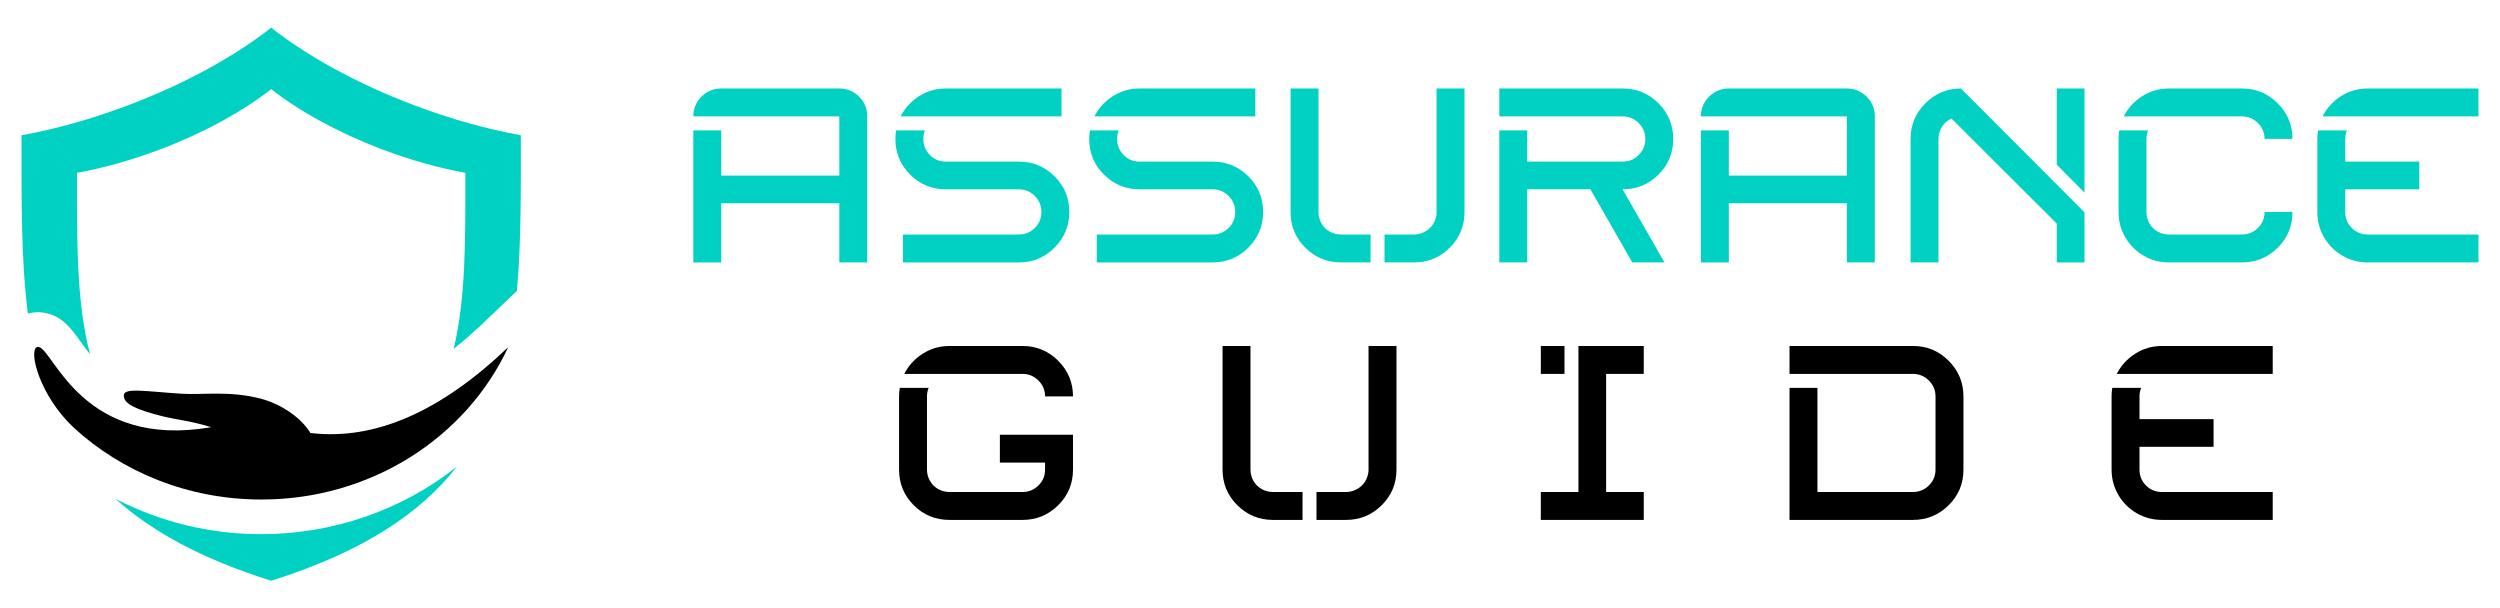 <?xml version="1.0" encoding="utf-8"?>
<!-- Generator: Adobe Illustrator 16.0.0, SVG Export Plug-In . SVG Version: 6.00 Build 0)  -->
<!DOCTYPE svg PUBLIC "-//W3C//DTD SVG 1.1//EN" "http://www.w3.org/Graphics/SVG/1.1/DTD/svg11.dtd">
<svg version="1.1" id="Calque_1" xmlns="http://www.w3.org/2000/svg" xmlns:xlink="http://www.w3.org/1999/xlink" x="0px" y="0px"
	 width="226px" height="55px" viewBox="0 0 226 55" enable-background="new 0 0 226 55" xml:space="preserve">
<g>
	<g>
		<g>
			<path fill="#00D1C2" d="M65.201,8h10.674c0.699,0,1.294,0.246,1.787,0.738s0.737,1.087,0.737,1.786v13.199h-2.524v-5.348H65.201
				v-2.503h10.674v-5.348H62.676c0-0.699,0.247-1.294,0.739-1.786C63.906,8.246,64.502,8,65.201,8z M62.676,11.787h2.524v11.937
				h-2.524V11.787z"/>
			<path fill="#00D1C2" d="M81.008,11.787h2.61c-0.1,0.242-0.149,0.5-0.149,0.77c0,0.57,0.195,1.056,0.588,1.455
				c0.392,0.399,0.873,0.599,1.444,0.599h6.609c1.255,0,2.33,0.442,3.22,1.326c0.891,0.884,1.337,1.958,1.337,3.22
				c0,1.262-0.446,2.339-1.337,3.229c-0.891,0.893-1.965,1.338-3.22,1.338H81.629v-2.524H92.11c0.557,0,1.035-0.195,1.434-0.589
				c0.399-0.392,0.6-0.874,0.6-1.444c0-0.57-0.2-1.055-0.6-1.454c-0.398-0.399-0.876-0.599-1.434-0.599h-6.609
				c-1.255,0-2.329-0.442-3.219-1.326c-0.893-0.885-1.337-1.961-1.337-3.23C80.945,12.299,80.966,12.043,81.008,11.787z M85.501,8
				h10.46v2.524H81.415c0.385-0.756,0.941-1.365,1.668-1.83C83.812,8.232,84.617,8,85.501,8z"/>
			<path fill="#00D1C2" d="M98.528,11.787h2.61c-0.1,0.242-0.149,0.5-0.149,0.77c0,0.57,0.195,1.056,0.588,1.455
				c0.392,0.399,0.873,0.599,1.443,0.599h6.61c1.254,0,2.328,0.442,3.22,1.326c0.891,0.884,1.336,1.958,1.336,3.22
				c0,1.262-0.445,2.339-1.336,3.229c-0.892,0.893-1.965,1.338-3.22,1.338H99.149v-2.524h10.482c0.556,0,1.034-0.195,1.433-0.589
				c0.399-0.392,0.598-0.874,0.598-1.444c0-0.57-0.199-1.055-0.598-1.454c-0.399-0.399-0.877-0.599-1.433-0.599h-6.61
				c-1.255,0-2.329-0.442-3.219-1.326c-0.893-0.885-1.337-1.961-1.337-3.23C98.465,12.299,98.485,12.043,98.528,11.787z M103.021,8
				h10.461v2.524H98.935c0.385-0.756,0.941-1.365,1.668-1.83C101.332,8.232,102.137,8,103.021,8z"/>
			<path fill="#00D1C2" d="M116.669,8h2.524v11.166c0,0.372,0.089,0.714,0.267,1.027c0.178,0.314,0.424,0.561,0.738,0.739
				c0.313,0.178,0.656,0.267,1.026,0.267h2.675v2.524h-2.675c-1.255,0-2.328-0.442-3.219-1.326
				c-0.892-0.885-1.337-1.961-1.337-3.231V8z M129.868,8h2.525v11.166c0,1.27-0.448,2.346-1.338,3.231
				c-0.893,0.884-1.967,1.326-3.22,1.326h-2.675v-2.524h2.675c0.27,0,0.53-0.054,0.781-0.161c0.249-0.106,0.466-0.25,0.651-0.428
				c0.184-0.178,0.332-0.396,0.439-0.652c0.105-0.257,0.16-0.521,0.16-0.792V8z"/>
			<path fill="#00D1C2" d="M135.538,8h11.165c1.256,0,2.329,0.446,3.219,1.337c0.893,0.891,1.337,1.968,1.337,3.229
				c0,1.263-0.444,2.335-1.337,3.22c-0.89,0.884-1.963,1.326-3.219,1.326h-0.022l3.786,6.61h-2.908l-3.787-6.61h-5.71v6.61h-2.523
				V11.787h2.523v2.823h8.642c0.557,0,1.033-0.2,1.432-0.599c0.4-0.399,0.601-0.881,0.601-1.444c0-0.563-0.2-1.044-0.601-1.443
				c-0.398-0.399-0.875-0.599-1.432-0.599h-11.165V8z"/>
			<path fill="#00D1C2" d="M156.285,8h10.674c0.7,0,1.295,0.246,1.786,0.738c0.493,0.492,0.74,1.087,0.74,1.786v13.199h-2.526
				v-5.348h-10.674v-2.503h10.674v-5.348h-13.197c0-0.699,0.245-1.294,0.738-1.786C154.99,8.246,155.586,8,156.285,8z
				 M153.762,11.787h2.523v11.937h-2.523V11.787z"/>
			<path fill="#00D1C2" d="M177.271,8l11.167,11.188v4.536h-2.503v-3.509l-9.519-9.498c-0.229,0.1-0.434,0.243-0.61,0.428
				c-0.178,0.186-0.318,0.403-0.418,0.652c-0.098,0.25-0.148,0.502-0.148,0.76v11.167h-2.523V12.557
				c0-1.255,0.444-2.328,1.337-3.219C174.943,8.446,176.017,8,177.271,8z M185.935,8h2.503v9.412l-2.503-2.524V8z"/>
			<path fill="#00D1C2" d="M191.581,11.787h2.608c-0.097,0.242-0.147,0.5-0.147,0.77v6.609c0,0.372,0.088,0.714,0.268,1.027
				c0.177,0.314,0.424,0.561,0.737,0.739c0.313,0.178,0.656,0.267,1.026,0.267h6.609c0.557,0,1.035-0.195,1.435-0.589
				c0.399-0.392,0.6-0.874,0.6-1.444h2.523c0,1.27-0.447,2.346-1.337,3.231c-0.892,0.884-1.965,1.326-3.221,1.326h-6.609
				c-0.826,0-1.591-0.204-2.289-0.61c-0.7-0.407-1.25-0.959-1.656-1.658c-0.407-0.698-0.61-1.461-0.61-2.289v-6.609
				C191.518,12.299,191.538,12.043,191.581,11.787z M196.073,8h6.609c1.256,0,2.329,0.446,3.221,1.337
				c0.89,0.891,1.337,1.964,1.337,3.219h-2.523c0-0.556-0.2-1.034-0.6-1.433s-0.878-0.599-1.435-0.599h-10.694
				c0.384-0.756,0.939-1.365,1.67-1.83C194.385,8.232,195.188,8,196.073,8z"/>
			<path fill="#00D1C2" d="M209.55,11.787h2.609c-0.1,0.242-0.148,0.5-0.148,0.77v2.053h6.694v2.503h-6.694v2.053
				c0,0.57,0.193,1.052,0.588,1.444c0.393,0.394,0.873,0.589,1.443,0.589h10.013v2.524h-10.013c-0.827,0-1.59-0.204-2.287-0.61
				c-0.701-0.407-1.252-0.959-1.66-1.658c-0.406-0.698-0.607-1.461-0.607-2.289v-6.609C209.487,12.299,209.509,12.043,209.55,11.787
				z M214.042,8h10.013v2.524h-14.099c0.386-0.756,0.941-1.365,1.668-1.83C212.351,8.232,213.158,8,214.042,8z"/>
		</g>
		<g>
			<path d="M81.341,35.064h2.609c-0.1,0.241-0.15,0.499-0.15,0.769v6.61c0,0.372,0.089,0.712,0.268,1.026
				c0.178,0.315,0.424,0.56,0.738,0.739c0.313,0.178,0.655,0.268,1.027,0.268h6.61c0.556,0,1.033-0.196,1.433-0.59
				c0.399-0.393,0.599-0.873,0.599-1.443v-0.621h-4.086v-2.523h6.61v3.145c0,1.271-0.446,2.347-1.337,3.229
				C94.771,46.558,93.698,47,92.443,47h-6.61c-1.27,0-2.346-0.442-3.23-1.327c-0.885-0.883-1.327-1.959-1.327-3.229v-6.61
				C81.276,35.577,81.298,35.32,81.341,35.064z M85.833,31.277h6.61c1.255,0,2.327,0.445,3.219,1.337
				c0.891,0.892,1.337,1.965,1.337,3.219h-2.524c0-0.557-0.2-1.032-0.599-1.433c-0.4-0.397-0.877-0.599-1.433-0.599H81.748
				c0.384-0.756,0.941-1.366,1.668-1.828C84.143,31.509,84.948,31.277,85.833,31.277z"/>
			<path d="M110.519,31.277h2.524v11.166c0,0.372,0.088,0.712,0.267,1.026c0.178,0.315,0.424,0.56,0.739,0.739
				c0.313,0.178,0.655,0.268,1.026,0.268h2.674V47h-2.674c-1.255,0-2.329-0.442-3.219-1.327c-0.892-0.883-1.337-1.959-1.337-3.229
				V31.277z M123.718,31.277h2.524v11.166c0,1.271-0.446,2.347-1.337,3.229c-0.893,0.885-1.967,1.327-3.22,1.327h-2.675v-2.523
				h2.675c0.27,0,0.53-0.055,0.782-0.16c0.248-0.107,0.465-0.25,0.65-0.43c0.184-0.177,0.333-0.395,0.439-0.651
				s0.16-0.521,0.16-0.792V31.277z"/>
			<path d="M142.692,31.277h5.903v2.524h-3.401v10.675h3.401V47h-9.305v-2.523h3.401V31.277z M139.291,31.277h2.138v2.524h-2.138
				V31.277z"/>
			<path d="M161.773,31.277h11.166c1.254,0,2.328,0.445,3.219,1.337c0.892,0.892,1.338,1.965,1.338,3.219v6.61
				c0,1.271-0.446,2.347-1.338,3.229c-0.891,0.885-1.965,1.327-3.219,1.327h-11.166V35.064h2.524v9.412h8.642
				c0.557,0,1.034-0.196,1.433-0.59c0.399-0.393,0.599-0.873,0.599-1.443v-6.61c0-0.557-0.199-1.032-0.599-1.433
				c-0.398-0.397-0.876-0.599-1.433-0.599h-11.166V31.277z"/>
			<path d="M190.95,35.064h2.61c-0.101,0.241-0.149,0.499-0.149,0.769v2.054h6.696v2.503h-6.696v2.054
				c0,0.57,0.195,1.051,0.588,1.443c0.392,0.394,0.873,0.59,1.443,0.59h10.012V47h-10.012c-0.827,0-1.59-0.204-2.289-0.609
				c-0.698-0.407-1.251-0.959-1.657-1.656c-0.406-0.701-0.609-1.464-0.609-2.291v-6.61C190.887,35.577,190.907,35.32,190.95,35.064z
				 M195.442,31.277h10.012v2.524h-14.097c0.385-0.756,0.94-1.366,1.669-1.828C193.753,31.509,194.558,31.277,195.442,31.277z"/>
		</g>
	</g>
	<g>
		<path fill-rule="evenodd" clip-rule="evenodd" d="M23.571,36.039c1.724,0.447,3.612,1.644,4.491,3.104
			c5.787,0.691,11.745-1.895,17.878-7.759c-3.759,8.107-12.334,13.773-22.311,13.773c-6.613,0-12.61-2.49-16.997-6.528
			c0-0.002-0.001-0.002-0.001-0.002c-3.055-2.887-4.052-6.887-3.306-7.243c0.037-0.019,0.078-0.027,0.123-0.026
			c0.04,0.002,0.08,0.01,0.12,0.026c1.371,0.533,4.061,9.211,15.52,7.234c-1.731-0.553-3.25-0.697-4.421-0.994
			c-2.388-0.606-3.528-1.119-3.47-1.912c0.051-0.686,2.05-0.321,5.18-0.121C18.359,35.718,20.718,35.298,23.571,36.039"/>
		<path fill-rule="evenodd" clip-rule="evenodd" fill="#00D1C2" d="M8.141,32.025c-1.249-4.746-1.18-10.26-1.18-16.403
			c2.346-0.424,4.904-1.129,7.517-2.118c4.033-1.525,7.519-3.466,10.036-5.449c2.518,1.983,6.004,3.924,10.035,5.449
			c2.614,0.988,5.171,1.693,7.519,2.118c0,5.933,0.063,11.278-1.057,15.913c0.977-0.771,1.9-1.593,2.763-2.417l2.956-2.825
			c0.389-4.33,0.353-9.032,0.353-14.064c-3.017-0.543-6.306-1.451-9.664-2.722C32.233,7.546,27.749,5.051,24.514,2.5
			c-3.235,2.551-7.72,5.046-12.904,7.007c-3.359,1.271-6.647,2.179-9.664,2.722c0,5.841-0.049,11.239,0.575,16.122
			c0.321-0.09,0.655-0.132,0.989-0.126c0.41,0.009,0.815,0.091,1.197,0.238c1.302,0.508,2.009,1.639,2.788,2.712
			C7.707,31.464,7.919,31.749,8.141,32.025"/>
		<path fill-rule="evenodd" clip-rule="evenodd" fill="#00D1C2" d="M23.629,48.29c-4.62,0-9.146-1.095-13.184-3.194
			c3.271,2.951,7.8,5.434,14.068,7.404c8.24-2.59,13.473-6.067,16.797-10.325C36.385,46.1,30.114,48.29,23.629,48.29"/>
	</g>
</g>
</svg>
